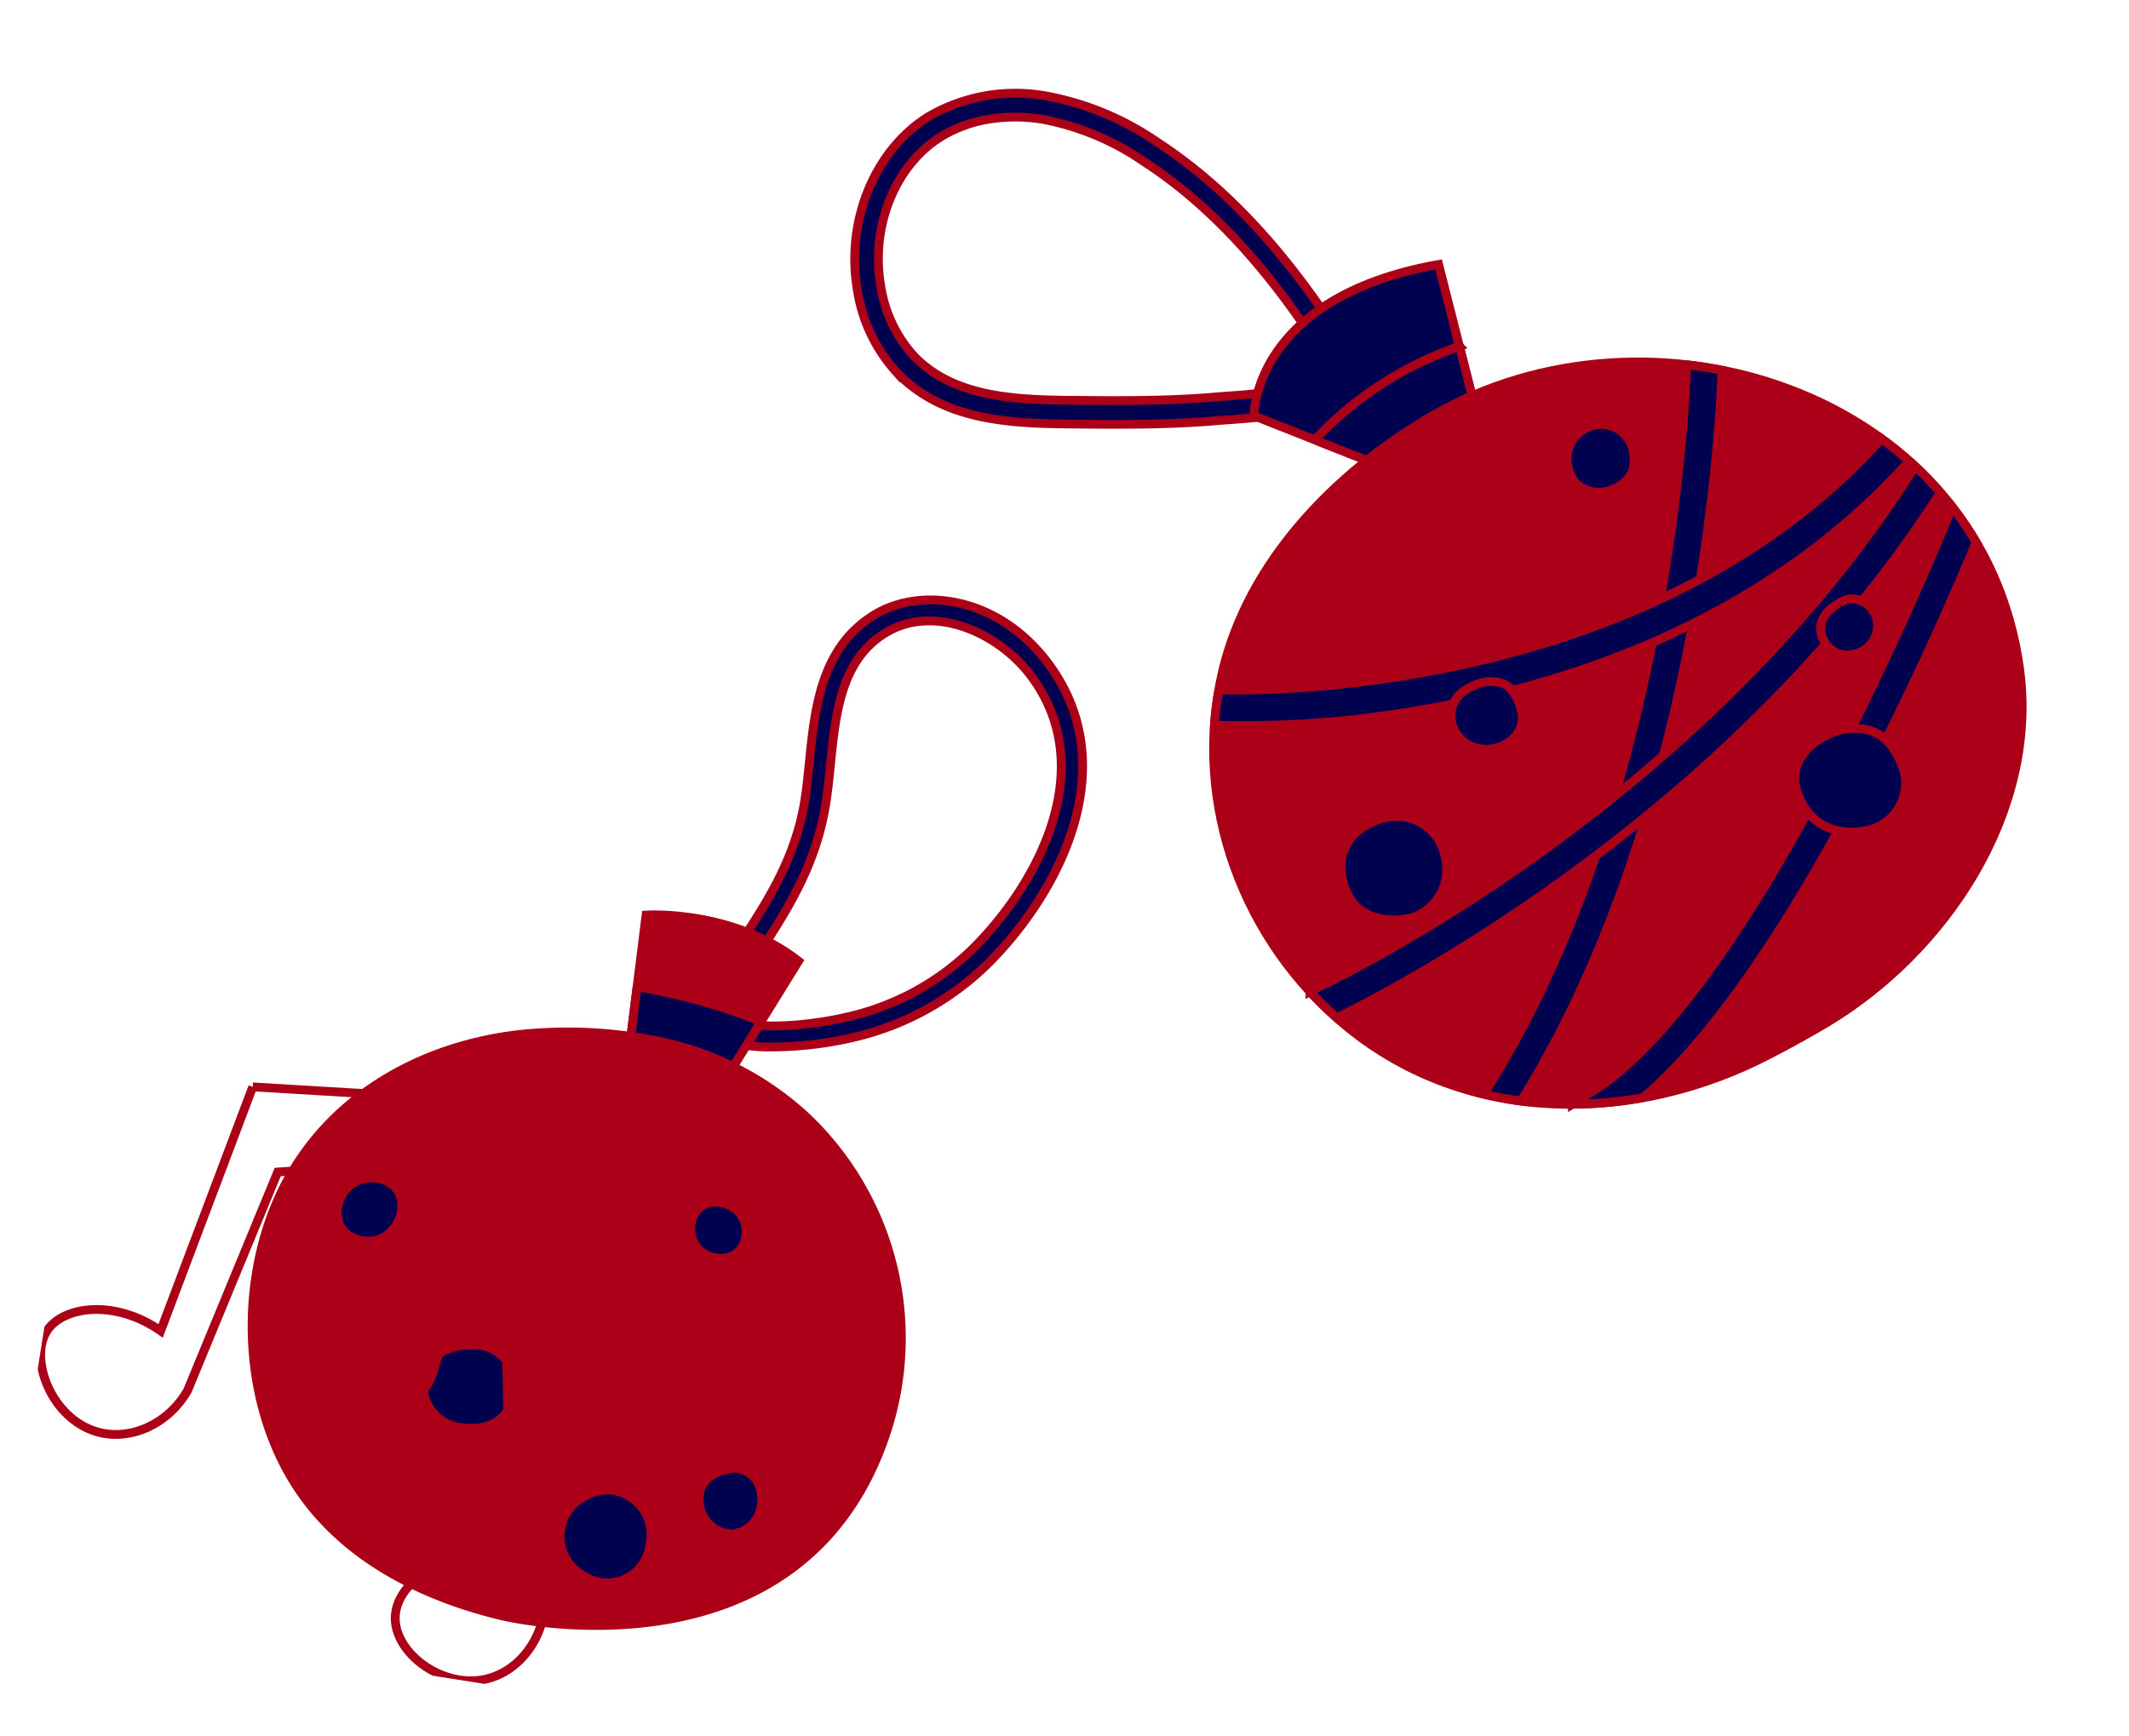 <svg xmlns="http://www.w3.org/2000/svg" xmlns:xlink="http://www.w3.org/1999/xlink" width="241.807" height="197.242" viewBox="0 0 241.807 197.242">
  <defs>
    <clipPath id="clip-path">
      <rect id="長方形_23400" data-name="長方形 23400" width="73.998" height="65.746" fill="none" stroke="#ac0018" stroke-width="1"/>
    </clipPath>
  </defs>
  <g id="neo-headline-add02" transform="translate(-1318 -14195.345)">
    <g id="グループ_11548" data-name="グループ 11548" transform="translate(0 1132.623)">
      <path id="パス_9617" data-name="パス 9617" d="M36.517,67.279C33.936,66.2,31.579,64.7,30.4,62.628a1.2,1.2,0,0,1,.259-1.509c2.157-1.858,4.39-3.507,6.549-5.1,5.159-3.81,10.035-7.408,13.366-13.38.679-1.219,1.313-2.534,1.983-3.926C55.221,33.191,58.237,26.929,65.2,25.5c6.126-1.258,14.065,2.913,16.74,12.081,3.922,13.408-6.991,24.149-17.528,29.272a32.079,32.079,0,0,1-17.368,2.99,41.5,41.5,0,0,1-10.526-2.563m-3.442-5.04c2.791,3.215,10.345,4.8,14.216,5.2a29.681,29.681,0,0,0,16.064-2.759c9.691-4.712,19.769-14.46,16.268-26.423-1.756-6.014-7.588-11.7-13.939-10.4-5.792,1.191-8.415,6.636-10.953,11.9-.656,1.363-1.335,2.771-2.048,4.051-3.588,6.43-8.662,10.179-14.042,14.148-1.841,1.359-3.735,2.757-5.567,4.278" transform="translate(1347.294 13130.923) rotate(-20)" fill="#000250" stroke="#ac0018" stroke-width="1"/>
      <path id="パス_9618" data-name="パス 9618" d="M25.907,51.927l7.742-15.1s9.405,2.729,14.482,10.84L34.739,58.221Z" transform="translate(1347.165 13143.574) rotate(-20)" fill="#ac0018" stroke="#ac0018" stroke-width="1"/>
      <path id="パス_9619" data-name="パス 9619" d="M29.9,40.435l-3.993,7.791,8.83,6.294,7.054-5.557A67.8,67.8,0,0,0,29.9,40.435" transform="translate(1348.432 13147.052) rotate(-20)" fill="#000250" stroke="#ac0018" stroke-width="1"/>
      <path id="パス_9620" data-name="パス 9620" d="M55.875,46.908A51.294,51.294,0,0,0,44.49,41.925c-11.907-3.65-25.248-1.89-34.261,7.212C2.564,56.879-1.574,69.175.559,79.962,2.481,89.7,9.478,97.247,17.528,102.587c0,0,29.306,19.629,48.331-4.72a34.612,34.612,0,0,0,3.583-36.738A35.113,35.113,0,0,0,55.875,46.908" transform="translate(1323.359 13155.862) rotate(-20)" fill="#ac0018" stroke="#ac0018" stroke-width="1"/>
      <path id="パス_9621" data-name="パス 9621" d="M46.9,94.358Z" transform="translate(1341.128 13155.936) rotate(-20)" fill="#000250" stroke="#ac0018" stroke-width="1"/>
      <path id="パス_9623" data-name="パス 9623" d="M13.694,45.941c-4.147-2.587-8.52,3.253-4.4,5.846,3.985,2.506,8.326-3.393,4.4-5.846" transform="translate(1332.529 13158.145) rotate(-20)" fill="#000250" stroke="#ac0018" stroke-width="1"/>
      <path id="パス_9624" data-name="パス 9624" d="M30.677,53.829c-3.6-2.5-6.614,3.041-3.267,5.334,3.616,2.475,6.74-2.919,3.267-5.334" transform="translate(1352.956 13159.331) rotate(-20)" fill="#000250" stroke="#ac0018" stroke-width="1"/>
      <path id="パス_9625" data-name="パス 9625" d="M26.517,67.81S22.307,66.487,21.361,70a3.845,3.845,0,0,0,2.269,4.724A3.77,3.77,0,0,0,28,72.491c1.444-3.456-1.487-4.681-1.487-4.681" transform="translate(1353.399 13174.858) rotate(-20)" fill="#000250" stroke="#ac0018" stroke-width="1"/>
      <path id="パス_9627" data-name="パス 9627" d="M20.914,66.822a5.255,5.255,0,0,0-3.3-.508,5.1,5.1,0,0,0-3.3,8.348,4.871,4.871,0,0,0,8.3-.525,5.094,5.094,0,0,0-1.7-7.315" transform="translate(1345.18 13176.406) rotate(-20)" fill="#000250" stroke="#ac0018" stroke-width="1"/>
      <path id="パス_9629" data-name="パス 9629" d="M17.567,52.305s-4.785-2.253-6.889,1.215a4.715,4.715,0,0,0,1.278,6.606s4.54,3.158,7.2-.717a4.636,4.636,0,0,0-1.59-7.1" transform="translate(1337.897 13172.361) rotate(-20)" fill="#000250" stroke="#ac0018" stroke-width="1"/>
    </g>
    <g id="グループ_11547" data-name="グループ 11547" transform="translate(0 1132.623)">
      <path id="パス_9630" data-name="パス 9630" d="M92.248,45.553c-1.6-.32-3.152-.762-4.542-1.159-.533-.152-1.045-.3-1.533-.429-5.508-1.491-10.892-3.517-16.1-5.475-6.588-2.479-13.26-5.467-16.131-12.256a17.923,17.923,0,0,1-.914-10.22C54.459,8.2,60.38,1.751,67.431.327A19.576,19.576,0,0,1,80.876,2.808a32.735,32.735,0,0,1,9.89,9.136c5.741,7.645,9.8,17.468,12.405,30.027a1.338,1.338,0,0,1-.107.861,1.344,1.344,0,0,1-.478,1.1c-2.891,2.431-6.744,2.334-10.337,1.617M73.9,3a15.091,15.091,0,0,0-5.933-.041c-6,1.211-11.05,6.776-12.286,13.534a15.23,15.23,0,0,0,.745,8.686c2.455,5.808,8.559,8.514,14.6,10.789,5.147,1.935,10.471,3.938,15.853,5.394.5.136,1.025.284,1.57.44,3.987,1.138,8.907,2.54,12.023.369-2.526-12-6.405-21.363-11.852-28.617a30.157,30.157,0,0,0-9.065-8.413A19,19,0,0,0,73.9,3" transform="translate(1360.056 13098.684) rotate(-20)" fill="#000250" stroke="#ac0018" stroke-width="1"/>
      <path id="パス_9631" data-name="パス 9631" d="M85.688,39.813,71.33,27.065s4.428-12.687,25.593-8.982L95,37.236Z" transform="translate(1384.132 13108.92) rotate(-20)" fill="#000250" stroke="#ac0018" stroke-width="1"/>
      <path id="パス_9632" data-name="パス 9632" d="M74.077,26.832l8.792,7.807,9.31-2.577.968-9.6a40.371,40.371,0,0,0-19.07,4.371" transform="translate(1388.55 13112.818) rotate(-20)" fill="#000250" stroke="#ac0018" stroke-width="1"/>
      <path id="パス_9633" data-name="パス 9633" d="M101.575,25.735c-.488.073-.976.152-1.463.241-12.381,2.261-25.143,8.386-32.2,19.206-8.374,12.839-8.2,29.648-.417,42.72,9.045,15.193,26.891,21.572,44.023,19.295,2.372-.314,4.773-.675,7.122-1.122,15.57-2.958,31.006-14.289,34.5-30.272,6.614-30.276-23.3-54.234-51.562-50.067" transform="translate(1377.555 13119.891) rotate(-20)" fill="#ac0018" stroke="#ac0018" stroke-width="1"/>
      <path id="パス_9634" data-name="パス 9634" d="M91.077,29.187a3.887,3.887,0,0,0-3.989,2.7c-.843,2.935.932,4.519,2.935,4.854,0,0,3.693.614,4.382-2.842a3.687,3.687,0,0,0-3.328-4.708" transform="translate(1403.246 13114.818) rotate(-20)" fill="#000250" stroke="#ac0018" stroke-width="1"/>
      <path id="パス_9635" data-name="パス 9635" d="M73.889,45.875S67.405,45.1,67.077,51.5c-.292,5.652,6.105,6.134,6.105,6.134a5.8,5.8,0,0,0,5.8-5.309,5.593,5.593,0,0,0-5.095-6.45" transform="translate(1390.001 13137.827) rotate(-20)" fill="#000250" stroke="#ac0018" stroke-width="1"/>
      <path id="パス_9636" data-name="パス 9636" d="M120.407,27.779l-.085.267c-.743,1.864-18.4,45.366-49.3,69.251l-.6.45a40.8,40.8,0,0,0,3.729,2.208c30.91-24.313,48.135-65.957,49.833-70.2-1.163-.7-2.354-1.367-3.577-1.975" transform="translate(1386.897 13119.237) rotate(-20)" fill="#000250" stroke="#ac0018" stroke-width="1"/>
      <path id="パス_9637" data-name="パス 9637" d="M65.166,36.488a38.235,38.235,0,0,0-1.849,3.6l.075.03A114.109,114.109,0,0,0,83.921,46.1c16.83,3.359,41.42,4.769,63.8-7.226-.64-1.185-1.331-2.34-2.084-3.456-34.919,18.643-77.082,2.435-80.473,1.072" transform="translate(1382.728 13129.091) rotate(-20)" fill="#000250" stroke="#ac0018" stroke-width="1"/>
      <path id="パス_9638" data-name="パス 9638" d="M81.225,40.689s-4.566-.881-5.311,2.85a3.87,3.87,0,0,0,1.945,4.041c2.159,1.311,5.676.411,5.927-2.433.271-3.087-.78-3.831-2.561-4.459" transform="translate(1396.619 13129.691) rotate(-20)" fill="#000250" stroke="#ac0018" stroke-width="1"/>
      <path id="パス_9639" data-name="パス 9639" d="M137.807,41.3c-.377.421-37.751,42.015-59.684,47.373l-3.215.713a46.827,46.827,0,0,0,7.815,2.052c21.317-7.943,51.182-39.868,57.1-46.356a37.748,37.748,0,0,0-1.193-4.73Z" transform="translate(1395.632 13129.781) rotate(-20)" fill="#000250" stroke="#ac0018" stroke-width="1"/>
      <path id="パス_9640" data-name="パス 9640" d="M98.78,49.97c-2.87.045-5.787,1.6-6.018,4.574-.33,4.246,2.39,6.6,5.727,7.177a5.51,5.51,0,0,0,6.446-4.661c.154-2.095-.223-4.39-1.937-5.792a6.551,6.551,0,0,0-4.218-1.3" transform="translate(1416.188 13132.798) rotate(-20)" fill="#000250" stroke="#ac0018" stroke-width="1"/>
      <path id="パス_9641" data-name="パス 9641" d="M147.812,37.87c-36.55,28.168-83.417,32.108-83.885,32.142-.053.006-.105.012-.158.02l-.535.085a41.76,41.76,0,0,0,1.858,3.837c6.517-.666,50.065-6.031,84.823-32.624a39,39,0,0,0-1.7-3.845Z" transform="translate(1383.373 13131.114) rotate(-20)" fill="#000250" stroke="#ac0018" stroke-width="1"/>
      <path id="パス_9642" data-name="パス 9642" d="M100.124,43.35s-3.156.259-3.093,2.976c.087,3.877,5.638,4.092,6.462.456.468-2.062-1.446-4.112-3.369-3.432" transform="translate(1417.958 13124.783) rotate(-20)" fill="#000250" stroke="#ac0018" stroke-width="1"/>
    </g>
    <g id="グループ_11172" data-name="グループ 11172" transform="translate(1328.285 14312.99) rotate(9)">
      <g id="グループ_11171" data-name="グループ 11171" clip-path="url(#clip-path)">
        <path id="パス_9776" data-name="パス 9776" d="M19.106,2.877,48.6,0,44.52,30.929c-.426,4.256-3.892,7.29-7.433,7.193-4.783-.131-8.114-5.935-6.713-9.111,1.194-2.707,6.209-4.374,11.269-1.918q.12-9.71.24-19.421L23.421,11.988,17.187,38.122c-1.6,4.16-5.549,6.671-9.351,6.234-5.4-.621-9.1-7.027-7.433-10.549,1.411-2.976,7.026-4.674,12.707-1.918L19.106,2.877" transform="translate(0)" fill="none" stroke="#ac0018" stroke-width="1"/>
        <path id="パス_9777" data-name="パス 9777" d="M199.563,95.9l5.514,30.929a8.953,8.953,0,0,0-6.713-.48c-3.071,1.083-5.851,4.172-5.514,7.193.449,4.027,6.356,7.208,11.029,5.515,3.62-1.312,6.024-5.376,5.514-9.83q-.719-12.468-1.439-24.935a27.452,27.452,0,0,1,9.83,3.357,26.944,26.944,0,0,1,4.076,2.877l.48-3.6A28.347,28.347,0,0,0,199.563,95.9" transform="translate(-148.342 -73.779)" fill="none" stroke="#ac0018" stroke-width="1"/>
      </g>
    </g>
  </g>
</svg>
